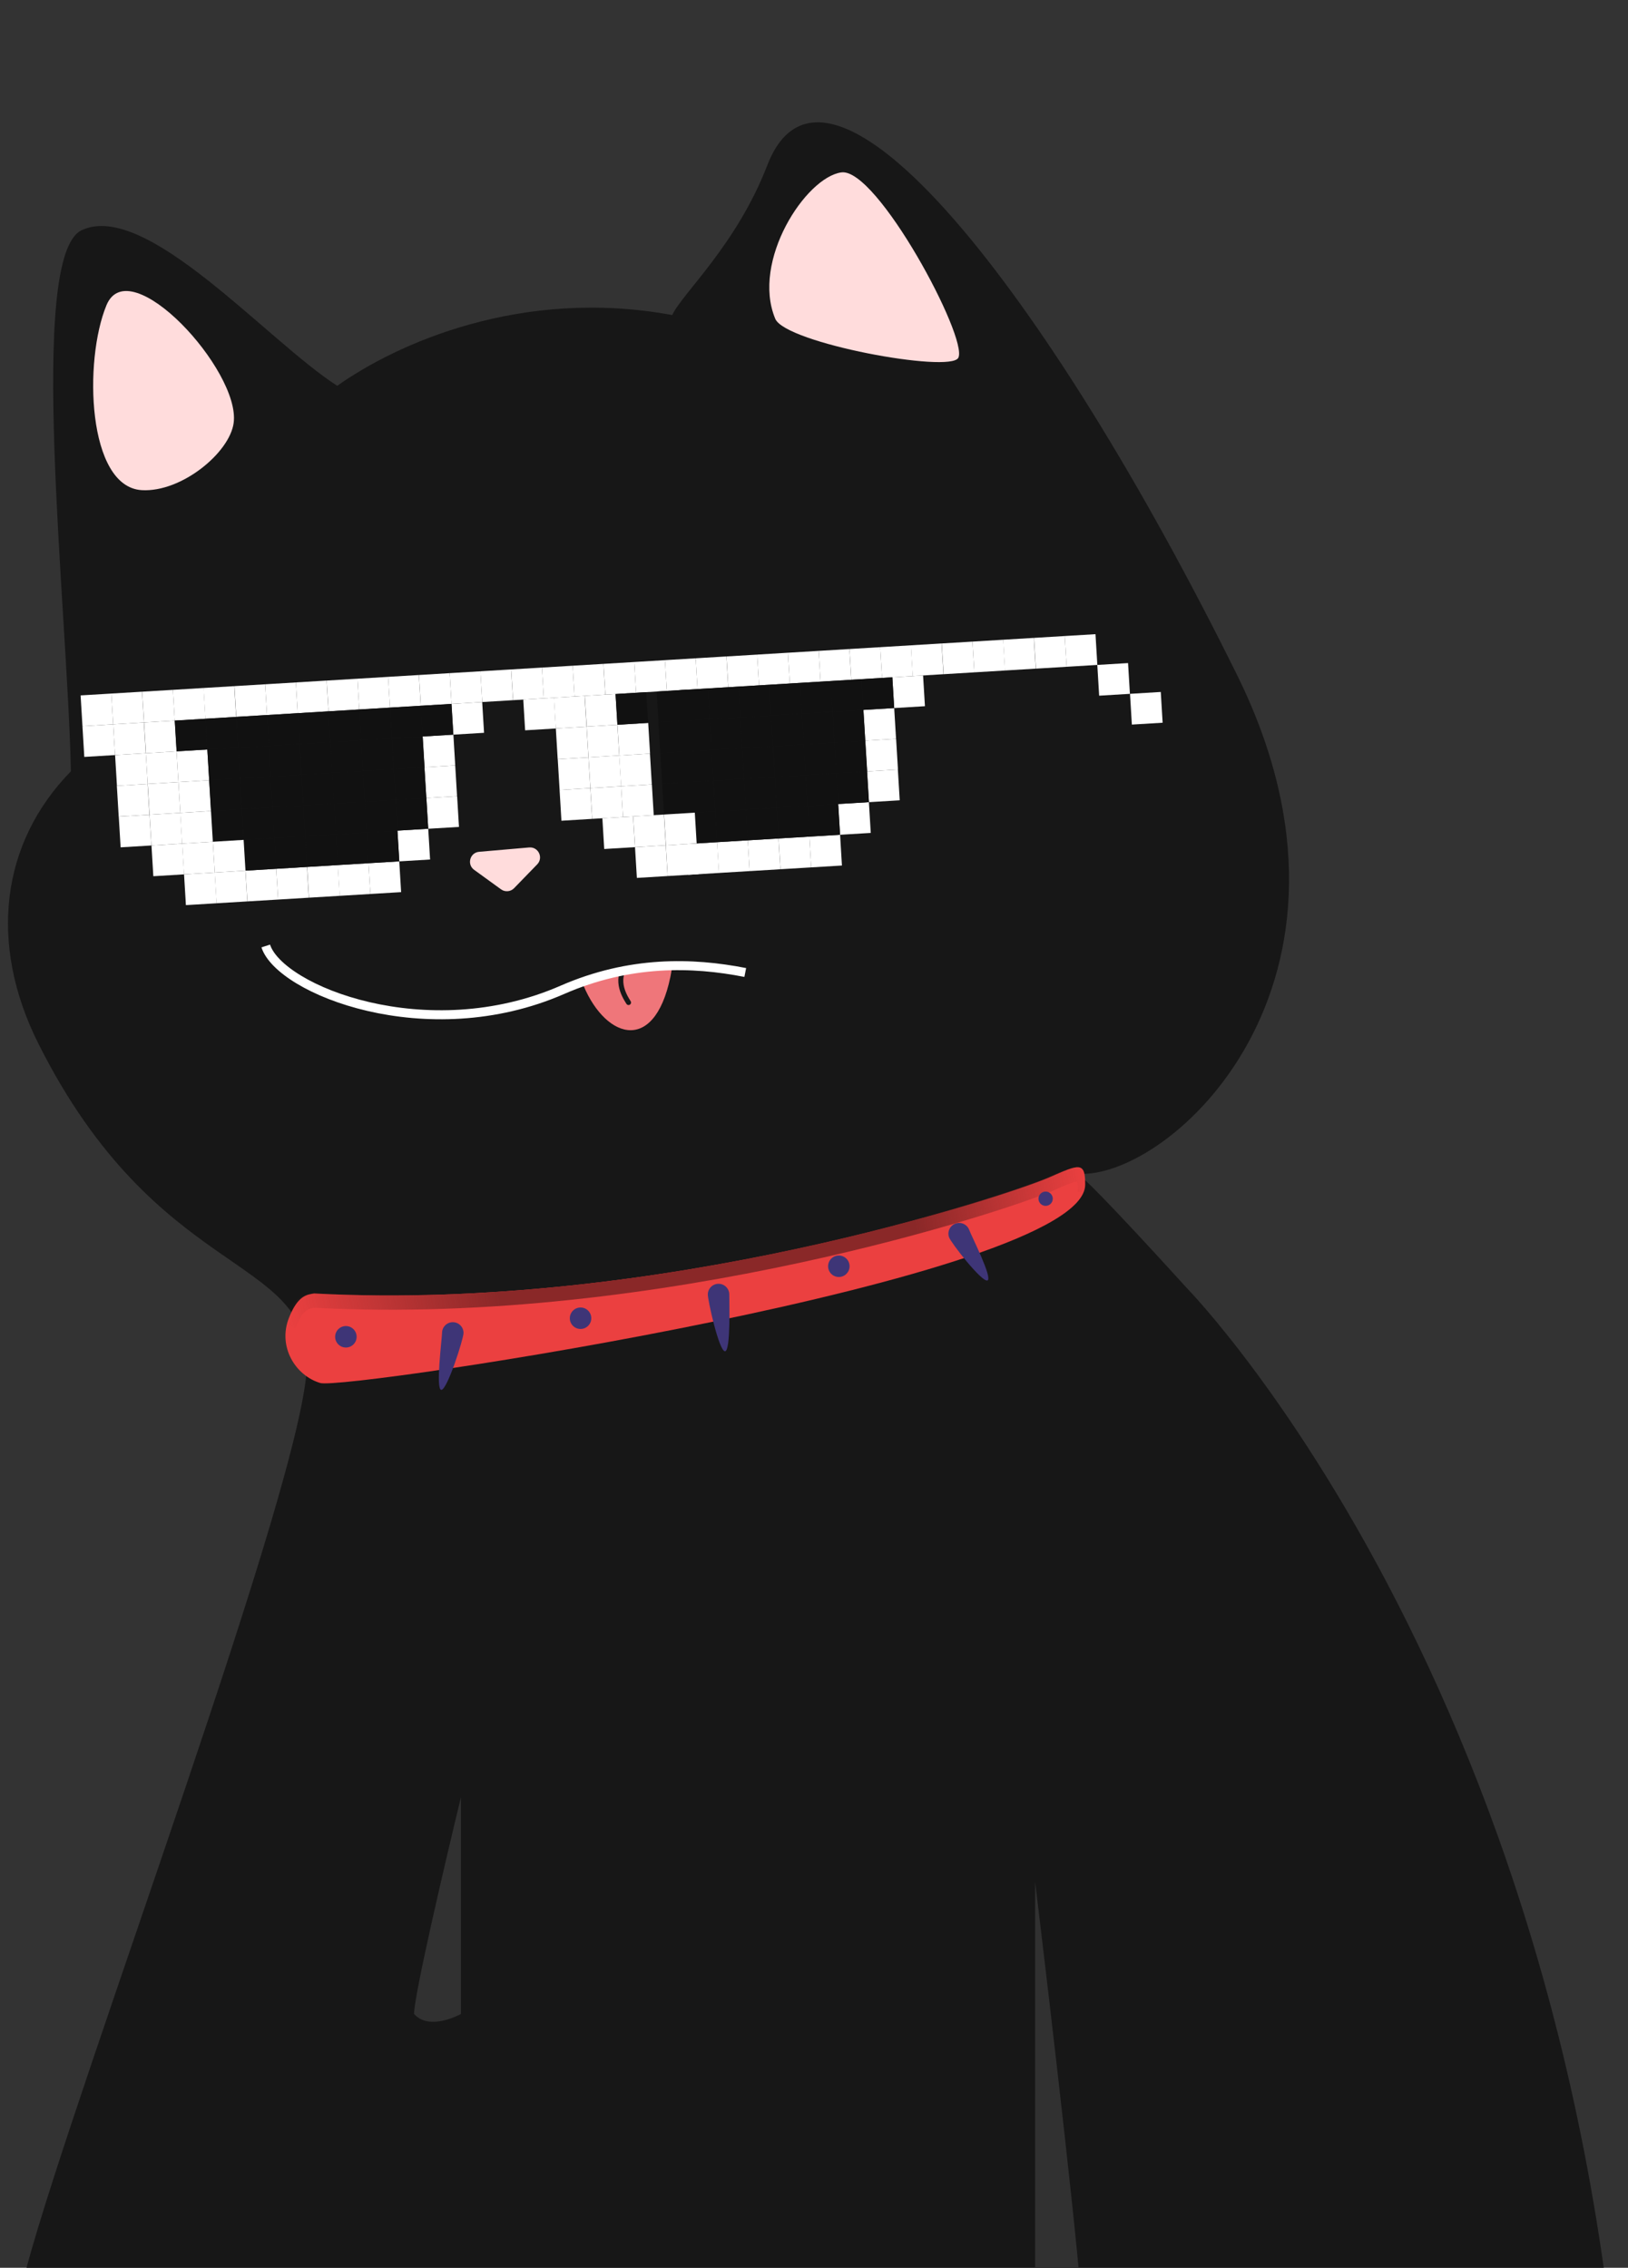 <?xml version="1.0" encoding="UTF-8"?> <svg xmlns="http://www.w3.org/2000/svg" width="173" height="241" viewBox="0 0 173 241" fill="none"><rect x="0" y="0" width="173" height="241" fill="#333333" stroke="none"/> <g clip-path="url(#clip0_673_63181)"> <path d="M126.097 136.86C126.097 136.86 172.998 184.685 172.998 278.058C175.656 297.158 32.614 292.913 15.598 288.139C-1.418 283.364 -2.482 260.551 2.836 240.921C8.153 221.291 32.614 156.566 32.614 144.895C32.614 133.223 16.691 136.073 4.071 110.892C-1.246 100.281 0.09 89.574 7.534 81.969C7.18 64.639 2.837 27.203 8.684 24.463C15.51 21.265 28.391 36.225 35.836 41C42.069 36.579 55.337 30.512 71.432 33.482C72.496 31.183 78.265 26.043 81.536 17.567C87.829 1.253 111.226 30.83 131.433 71.681C147.599 104.362 124.254 125.442 114.505 124.734C115.923 125.618 126.097 136.86 126.097 136.86Z" fill="#171717"></path> <path d="M113.341 70.86L116.609 70.663L116.412 67.395L113.144 67.592L113.341 70.86Z" fill="white"></path> <path d="M110.075 71.058L113.344 70.86L113.147 67.592L109.878 67.789L110.075 71.058Z" fill="white"></path> <path d="M106.794 71.255L110.062 71.058L109.865 67.789L106.597 67.986L106.794 71.255Z" fill="white"></path> <path d="M103.536 71.452L106.805 71.255L106.607 67.986L103.339 68.184L103.536 71.452Z" fill="white"></path> <path d="M100.271 71.649L103.539 71.452L103.342 68.184L100.073 68.381L100.271 71.649Z" fill="white"></path> <path d="M96.989 71.847L100.258 71.649L100.061 68.381L96.792 68.578L96.989 71.847Z" fill="white"></path> <path d="M93.732 72.044L97 71.847L96.803 68.578L93.534 68.775L93.732 72.044Z" fill="white"></path> <path d="M95.021 75.246L98.289 75.049L98.092 71.78L94.823 71.978L95.021 75.246Z" fill="white"></path> <path d="M91.95 78.711L95.219 78.514L95.022 75.245L91.753 75.442L91.95 78.711Z" fill="white"></path> <path d="M92.153 81.978L95.422 81.781L95.225 78.513L91.956 78.71L92.153 81.978Z" fill="white"></path> <path d="M92.341 85.247L95.609 85.05L95.412 81.781L92.144 81.979L92.341 85.247Z" fill="white"></path> <path d="M89.263 88.713L92.531 88.516L92.334 85.247L89.066 85.444L89.263 88.713Z" fill="white"></path> <path d="M64.208 90.225L67.477 90.027L67.279 86.759L64.011 86.956L64.208 90.225Z" fill="white"></path> <path d="M59.661 87.22L62.93 87.022L62.732 83.754L59.464 83.951L59.661 87.22Z" fill="white"></path> <path d="M59.466 83.951L62.734 83.754L62.537 80.486L59.269 80.683L59.466 83.951Z" fill="white"></path> <path d="M59.263 80.684L62.531 80.486L62.334 77.218L59.066 77.415L59.263 80.684Z" fill="white"></path> <path d="M55.802 77.612L59.07 77.415L58.873 74.147L55.605 74.344L55.802 77.612Z" fill="white"></path> <path d="M86.2 92.178L89.469 91.981L89.272 88.712L86.003 88.909L86.2 92.178Z" fill="white"></path> <path d="M82.935 92.375L86.203 92.178L86.006 88.909L82.737 89.106L82.935 92.375Z" fill="white"></path> <path d="M79.661 92.573L82.93 92.376L82.732 89.108L79.464 89.305L79.661 92.573Z" fill="white"></path> <path d="M76.396 92.769L79.664 92.572L79.467 89.304L76.198 89.501L76.396 92.769Z" fill="white"></path> <path d="M73.138 92.967L76.406 92.769L76.209 89.501L72.941 89.698L73.138 92.967Z" fill="white"></path> <path d="M70.95 93.098L74.219 92.9L74.022 89.632L70.753 89.829L70.95 93.098Z" fill="white"></path> <path d="M67.677 93.296L70.945 93.099L70.748 89.83L67.48 90.027L67.677 93.296Z" fill="white"></path> <path d="M90.466 72.24L93.734 72.043L93.537 68.775L90.269 68.972L90.466 72.24Z" fill="white"></path> <path d="M87.192 72.438L90.461 72.241L90.264 68.973L86.995 69.17L87.192 72.438Z" fill="white"></path> <path d="M83.927 72.636L87.195 72.439L86.998 69.17L83.73 69.367L83.927 72.636Z" fill="white"></path> <path d="M80.661 72.832L83.93 72.635L83.732 69.366L80.464 69.564L80.661 72.832Z" fill="white"></path> <path d="M77.396 73.03L80.664 72.833L80.467 69.565L77.198 69.762L77.396 73.03Z" fill="white"></path> <path d="M74.122 73.227L77.391 73.029L77.193 69.761L73.925 69.958L74.122 73.227Z" fill="white"></path> <path d="M70.857 73.424L74.125 73.227L73.928 69.958L70.659 70.155L70.857 73.424Z" fill="white"></path> <path d="M67.591 73.621L70.859 73.424L70.662 70.155L67.394 70.353L67.591 73.621Z" fill="white"></path> <path d="M64.325 73.818L67.594 73.621L67.397 70.353L64.128 70.55L64.325 73.818Z" fill="white"></path> <path d="M61.052 74.016L64.32 73.818L64.123 70.55L60.855 70.747L61.052 74.016Z" fill="white"></path> <path d="M57.786 74.213L61.055 74.016L60.857 70.747L57.589 70.944L57.786 74.213Z" fill="white"></path> <path d="M54.521 74.41L57.789 74.213L57.592 70.944L54.323 71.142L54.521 74.41Z" fill="white"></path> <path d="M51.247 74.607L54.516 74.41L54.318 71.142L51.05 71.339L51.247 74.607Z" fill="white"></path> <path d="M47.982 74.805L51.25 74.607L51.053 71.339L47.784 71.536L47.982 74.805Z" fill="white"></path> <path d="M44.716 75.002L47.984 74.805L47.787 71.536L44.519 71.734L44.716 75.002Z" fill="white"></path> <path d="M41.443 75.198L44.711 75.001L44.514 71.733L41.245 71.93L41.443 75.198Z" fill="white"></path> <path d="M38.177 75.397L41.445 75.199L41.248 71.931L37.98 72.128L38.177 75.397Z" fill="white"></path> <path d="M34.911 75.594L38.18 75.397L37.982 72.128L34.714 72.325L34.911 75.594Z" fill="white"></path> <path d="M31.638 75.79L34.906 75.593L34.709 72.324L31.441 72.522L31.638 75.79Z" fill="white"></path> <path d="M28.372 75.988L31.641 75.791L31.443 72.523L28.175 72.72L28.372 75.988Z" fill="white"></path> <path d="M25.107 76.184L28.375 75.987L28.178 72.719L24.909 72.916L25.107 76.184Z" fill="white"></path> <path d="M21.825 76.383L25.094 76.186L24.896 72.917L21.628 73.114L21.825 76.383Z" fill="white"></path> <path d="M18.567 76.579L21.836 76.382L21.639 73.113L18.37 73.311L18.567 76.579Z" fill="white"></path> <path d="M15.302 76.776L18.57 76.579L18.373 73.311L15.105 73.508L15.302 76.776Z" fill="white"></path> <path d="M12.028 76.974L15.297 76.776L15.1 73.508L11.831 73.705L12.028 76.974Z" fill="white"></path> <path d="M8.763 77.171L12.031 76.974L11.834 73.705L8.566 73.902L8.763 77.171Z" fill="white"></path> <path d="M116.802 73.932L120.07 73.734L119.873 70.466L116.605 70.663L116.802 73.932Z" fill="white"></path> <path d="M120.278 77.002L123.547 76.805L123.35 73.536L120.081 73.734L120.278 77.002Z" fill="white"></path> <path d="M91.755 75.443L95.023 75.246L94.826 71.978L91.558 72.175L91.755 75.443Z" fill="#111111"></path> <path d="M88.474 75.641L91.742 75.443L91.545 72.175L88.276 72.372L88.474 75.641Z" fill="#111111"></path> <path d="M88.677 78.908L91.945 78.711L91.748 75.442L88.48 75.64L88.677 78.908Z" fill="#111111"></path> <path d="M88.872 82.176L92.141 81.978L91.943 78.71L88.675 78.907L88.872 82.176Z" fill="#111111"></path> <path d="M89.067 85.445L92.336 85.248L92.139 81.98L88.87 82.177L89.067 85.445Z" fill="#111111"></path> <path d="M85.216 75.838L88.484 75.641L88.287 72.372L85.019 72.569L85.216 75.838Z" fill="#111111"></path> <path d="M85.403 79.105L88.672 78.908L88.475 75.64L85.206 75.837L85.403 79.105Z" fill="#111111"></path> <path d="M85.607 82.373L88.875 82.176L88.678 78.907L85.409 79.105L85.607 82.373Z" fill="#111111"></path> <path d="M85.81 85.643L89.078 85.445L88.881 82.177L85.612 82.374L85.81 85.643Z" fill="#111111"></path> <path d="M82.536 85.839L85.805 85.642L85.607 82.373L82.339 82.57L82.536 85.839Z" fill="#111111"></path> <path d="M86.005 88.91L89.273 88.713L89.076 85.444L85.808 85.642L86.005 88.91Z" fill="#111111"></path> <path d="M82.739 89.106L86.008 88.909L85.811 85.641L82.542 85.838L82.739 89.106Z" fill="#111111"></path> <path d="M81.95 76.035L85.219 75.838L85.022 72.569L81.753 72.767L81.95 76.035Z" fill="#111111"></path> <path d="M82.146 79.303L85.414 79.106L85.217 75.837L81.948 76.034L82.146 79.303Z" fill="#111111"></path> <path d="M82.349 82.57L85.617 82.373L85.42 79.105L82.151 79.302L82.349 82.57Z" fill="#111111"></path> <path d="M78.669 76.232L81.938 76.035L81.74 72.767L78.472 72.964L78.669 76.232Z" fill="#111111"></path> <path d="M78.872 79.5L82.141 79.303L81.943 76.034L78.675 76.231L78.872 79.5Z" fill="#111111"></path> <path d="M79.067 82.768L82.336 82.57L82.139 79.302L78.87 79.499L79.067 82.768Z" fill="#111111"></path> <path d="M79.263 86.037L82.531 85.84L82.334 82.571L79.066 82.769L79.263 86.037Z" fill="#111111"></path> <path d="M76.005 86.233L79.273 86.036L79.076 82.768L75.808 82.965L76.005 86.233Z" fill="#111111"></path> <path d="M79.458 89.305L82.727 89.107L82.529 85.839L79.261 86.036L79.458 89.305Z" fill="#111111"></path> <path d="M76.2 89.501L79.469 89.304L79.272 86.035L76.003 86.233L76.2 89.501Z" fill="#111111"></path> <path d="M75.411 76.43L78.68 76.232L78.482 72.964L75.214 73.161L75.411 76.43Z" fill="#111111"></path> <path d="M75.607 79.697L78.875 79.5L78.678 76.232L75.409 76.429L75.607 79.697Z" fill="#111111"></path> <path d="M75.802 82.965L79.07 82.768L78.873 79.499L75.605 79.696L75.802 82.965Z" fill="#111111"></path> <path d="M72.146 76.627L75.414 76.43L75.217 73.161L71.948 73.359L72.146 76.627Z" fill="#111111"></path> <path d="M72.341 79.894L75.609 79.697L75.412 76.429L72.144 76.626L72.341 79.894Z" fill="#111111"></path> <path d="M72.544 83.162L75.812 82.965L75.615 79.696L72.347 79.894L72.544 83.162Z" fill="#111111"></path> <path d="M72.732 86.431L76 86.233L75.803 82.965L72.534 83.162L72.732 86.431Z" fill="#111111"></path> <path d="M70.56 86.562L73.828 86.365L73.631 83.097L70.362 83.294L70.56 86.562Z" fill="#111111"></path> <path d="M66.2 86.825L69.469 86.628L69.272 83.359L66.003 83.557L66.2 86.825Z" fill="white"></path> <path d="M65.997 83.557L69.266 83.359L69.068 80.091L65.8 80.288L65.997 83.557Z" fill="white"></path> <path d="M65.81 80.289L69.078 80.092L68.881 76.823L65.612 77.021L65.81 80.289Z" fill="white"></path> <path d="M62.341 77.218L65.609 77.02L65.412 73.752L62.144 73.949L62.341 77.218Z" fill="white"></path> <path d="M65.607 77.022L68.875 76.824L68.678 73.556L65.409 73.753L65.607 77.022Z" fill="#111111"></path> <path d="M72.935 89.698L76.203 89.501L76.006 86.233L72.737 86.43L72.935 89.698Z" fill="#111111"></path> <path d="M70.763 89.83L74.031 89.633L73.834 86.364L70.566 86.562L70.763 89.83Z" fill="white"></path> <path d="M67.482 90.027L70.75 89.83L70.553 86.562L67.284 86.759L67.482 90.027Z" fill="white"></path> <path d="M62.935 87.022L66.203 86.825L66.006 83.557L62.737 83.754L62.935 87.022Z" fill="white"></path> <path d="M62.739 83.753L66.008 83.556L65.811 80.287L62.542 80.484L62.739 83.753Z" fill="white"></path> <path d="M62.536 80.486L65.805 80.289L65.607 77.021L62.339 77.218L62.536 80.486Z" fill="white"></path> <path d="M59.06 77.416L62.328 77.219L62.131 73.95L58.862 74.147L59.06 77.416Z" fill="white"></path> <path d="M69.974 76.758L73.242 76.561L73.045 73.292L69.776 73.489L69.974 76.758Z" fill="#111111"></path> <path d="M70.161 80.025L73.43 79.828L73.232 76.56L69.964 76.757L70.161 80.025Z" fill="#111111"></path> <path d="M70.364 83.293L73.633 83.096L73.436 79.827L70.167 80.025L70.364 83.293Z" fill="#111111"></path> <path d="M48.169 78.073L51.438 77.876L51.24 74.608L47.972 74.805L48.169 78.073Z" fill="white"></path> <path d="M45.107 81.538L48.375 81.341L48.178 78.072L44.909 78.27L45.107 81.538Z" fill="white"></path> <path d="M45.302 84.806L48.57 84.608L48.373 81.34L45.105 81.537L45.302 84.806Z" fill="white"></path> <path d="M45.505 88.074L48.773 87.877L48.576 84.609L45.308 84.806L45.505 88.074Z" fill="white"></path> <path d="M42.435 91.539L45.703 91.342L45.506 88.073L42.237 88.271L42.435 91.539Z" fill="white"></path> <path d="M16.294 93.117L19.562 92.92L19.365 89.651L16.097 89.849L16.294 93.117Z" fill="white"></path> <path d="M12.818 90.047L16.086 89.85L15.889 86.581L12.62 86.778L12.818 90.047Z" fill="white"></path> <path d="M12.614 86.777L15.883 86.58L15.686 83.312L12.417 83.509L12.614 86.777Z" fill="white"></path> <path d="M12.427 83.51L15.695 83.312L15.498 80.044L12.23 80.241L12.427 83.51Z" fill="white"></path> <path d="M8.958 80.439L12.227 80.242L12.029 76.974L8.761 77.171L8.958 80.439Z" fill="white"></path> <path d="M39.357 95.005L42.625 94.808L42.428 91.539L39.159 91.736L39.357 95.005Z" fill="white"></path> <path d="M36.091 95.202L39.359 95.005L39.162 91.736L35.894 91.934L36.091 95.202Z" fill="white"></path> <path d="M32.833 95.398L36.102 95.201L35.904 91.933L32.636 92.13L32.833 95.398Z" fill="white"></path> <path d="M29.552 95.597L32.82 95.399L32.623 92.131L29.355 92.328L29.552 95.597Z" fill="white"></path> <path d="M26.286 95.794L29.555 95.597L29.357 92.328L26.089 92.525L26.286 95.794Z" fill="white"></path> <path d="M23.013 95.991L26.281 95.794L26.084 92.525L22.816 92.723L23.013 95.991Z" fill="white"></path> <path d="M19.755 96.188L23.023 95.991L22.826 92.723L19.558 92.92L19.755 96.188Z" fill="white"></path> <path d="M44.911 78.27L48.18 78.073L47.982 74.805L44.714 75.002L44.911 78.27Z" fill="#111111"></path> <path d="M41.646 78.467L44.914 78.269L44.717 75.001L41.448 75.198L41.646 78.467Z" fill="#111111"></path> <path d="M41.849 81.734L45.117 81.537L44.92 78.269L41.651 78.466L41.849 81.734Z" fill="#111111"></path> <path d="M42.036 85.002L45.305 84.805L45.107 81.536L41.839 81.734L42.036 85.002Z" fill="#111111"></path> <path d="M42.239 88.272L45.508 88.074L45.311 84.806L42.042 85.003L42.239 88.272Z" fill="#111111"></path> <path d="M38.372 78.665L41.641 78.468L41.443 75.199L38.175 75.397L38.372 78.665Z" fill="#111111"></path> <path d="M38.568 81.933L41.836 81.735L41.639 78.467L38.37 78.664L38.568 81.933Z" fill="#111111"></path> <path d="M38.771 85.2L42.039 85.003L41.842 81.734L38.573 81.932L38.771 85.2Z" fill="#111111"></path> <path d="M38.958 88.469L42.227 88.272L42.029 85.003L38.761 85.2L38.958 88.469Z" fill="#111111"></path> <path d="M35.7 88.666L38.969 88.469L38.772 85.2L35.503 85.397L35.7 88.666Z" fill="#111111"></path> <path d="M39.161 91.736L42.43 91.539L42.232 88.271L38.964 88.468L39.161 91.736Z" fill="#111111"></path> <path d="M35.896 91.934L39.164 91.736L38.967 88.468L35.698 88.665L35.896 91.934Z" fill="#111111"></path> <path d="M35.107 78.861L38.375 78.664L38.178 75.396L34.909 75.593L35.107 78.861Z" fill="#111111"></path> <path d="M35.302 82.129L38.57 81.932L38.373 78.663L35.105 78.86L35.302 82.129Z" fill="#111111"></path> <path d="M35.497 85.397L38.766 85.199L38.568 81.931L35.3 82.128L35.497 85.397Z" fill="#111111"></path> <path d="M31.841 79.059L35.109 78.861L34.912 75.593L31.644 75.79L31.841 79.059Z" fill="#111111"></path> <path d="M32.044 82.326L35.312 82.129L35.115 78.861L31.847 79.058L32.044 82.326Z" fill="#111111"></path> <path d="M32.239 85.594L35.508 85.397L35.311 82.128L32.042 82.325L32.239 85.594Z" fill="#111111"></path> <path d="M32.435 88.863L35.703 88.666L35.506 85.398L32.237 85.595L32.435 88.863Z" fill="#111111"></path> <path d="M29.153 89.061L32.422 88.863L32.225 85.595L28.956 85.792L29.153 89.061Z" fill="#111111"></path> <path d="M32.63 92.131L35.898 91.934L35.701 88.665L32.433 88.862L32.63 92.131Z" fill="#111111"></path> <path d="M29.357 92.328L32.625 92.131L32.428 88.862L29.159 89.06L29.357 92.328Z" fill="#111111"></path> <path d="M28.567 79.256L31.836 79.059L31.639 75.79L28.37 75.987L28.567 79.256Z" fill="#111111"></path> <path d="M28.763 82.523L32.031 82.326L31.834 79.058L28.566 79.255L28.763 82.523Z" fill="#111111"></path> <path d="M28.966 85.792L32.234 85.595L32.037 82.326L28.769 82.523L28.966 85.792Z" fill="#111111"></path> <path d="M25.302 79.453L28.57 79.256L28.373 75.987L25.105 76.185L25.302 79.453Z" fill="#111111"></path> <path d="M25.497 82.721L28.766 82.523L28.568 79.255L25.3 79.452L25.497 82.721Z" fill="#111111"></path> <path d="M25.7 85.988L28.969 85.791L28.771 82.523L25.503 82.72L25.7 85.988Z" fill="#111111"></path> <path d="M25.896 89.258L29.164 89.061L28.967 85.792L25.698 85.989L25.896 89.258Z" fill="#111111"></path> <path d="M22.622 89.455L25.891 89.258L25.693 85.989L22.425 86.187L22.622 89.455Z" fill="#111111"></path> <path d="M19.349 89.652L22.617 89.455L22.42 86.187L19.151 86.384L19.349 89.652Z" fill="white"></path> <path d="M19.161 86.383L22.43 86.186L22.232 82.917L18.964 83.114L19.161 86.383Z" fill="white"></path> <path d="M18.958 83.115L22.227 82.918L22.029 79.65L18.761 79.847L18.958 83.115Z" fill="white"></path> <path d="M15.505 80.045L18.773 79.848L18.576 76.579L15.308 76.776L15.505 80.045Z" fill="white"></path> <path d="M18.763 79.848L22.031 79.65L21.834 76.382L18.566 76.579L18.763 79.848Z" fill="#111111"></path> <path d="M26.099 92.525L29.367 92.328L29.17 89.06L25.901 89.257L26.099 92.525Z" fill="#111111"></path> <path d="M22.817 92.723L26.086 92.525L25.889 89.257L22.62 89.454L22.817 92.723Z" fill="white"></path> <path d="M19.552 92.92L22.82 92.723L22.623 89.454L19.355 89.651L19.552 92.92Z" fill="white"></path> <path d="M16.091 89.849L19.359 89.651L19.162 86.383L15.894 86.58L16.091 89.849Z" fill="white"></path> <path d="M15.896 86.58L19.164 86.383L18.967 83.114L15.698 83.312L15.896 86.58Z" fill="white"></path> <path d="M15.693 83.312L18.961 83.115L18.764 79.847L15.495 80.044L15.693 83.312Z" fill="white"></path> <path d="M12.224 80.242L15.492 80.045L15.295 76.776L12.027 76.974L12.224 80.242Z" fill="white"></path> <path d="M22.028 79.65L25.297 79.453L25.1 76.185L21.831 76.382L22.028 79.65Z" fill="#111111"></path> <path d="M22.232 82.919L25.5 82.722L25.303 79.453L22.034 79.65L22.232 82.919Z" fill="#111111"></path> <path d="M22.419 86.186L25.688 85.989L25.49 82.721L22.222 82.918L22.419 86.186Z" fill="#111111"></path> <path d="M110 200C111.667 213.774 115 242.323 115 246.33C113.333 250.087 110 246.33 110 246.33V200Z" fill="#313131"></path> <path d="M48.979 191C47.319 197.847 44 212.038 44 214.029C45.66 215.896 48.979 214.029 48.979 214.029V191Z" fill="#313131"></path> <path d="M24.831 44.94C24.409 48.115 19.281 52.336 15.066 52.089C9.269 51.749 8.876 38.309 11.315 32.433C13.754 26.557 25.57 39.39 24.831 44.94Z" fill="#FFDCDC"></path> <path d="M101.836 38.025C100.972 39.684 83.463 36.469 82.382 33.877C79.82 27.729 85.625 18.84 89.407 18.321C93.19 17.803 102.917 35.95 101.836 38.025Z" fill="#FFDCDC"></path> <path d="M53.242 94.511C53.669 94.821 54.259 94.77 54.627 94.391L57.086 91.858C57.77 91.153 57.212 89.976 56.233 90.061L50.915 90.522C49.936 90.607 49.588 91.862 50.384 92.439L53.242 94.511Z" fill="#FFDCDC"></path> <path d="M62.004 104.74C64.455 110.576 69.868 112.131 71.395 102.982C69.387 102.672 64.698 102.588 62.004 104.74Z" fill="#EF767A"></path> <path d="M66.792 106.542C66.21 105.63 65.312 103.981 66.716 102.236" stroke="#181818" stroke-width="0.531" stroke-linecap="round"></path> <path d="M79.195 103.349C73.562 102.24 66.901 102.074 59.752 105.195C45.356 111.48 29.744 105.195 28.239 100.532" stroke="white" stroke-width="0.959"></path> </g> <path d="M30.692 140.086C31.635 137.663 32.626 137.574 33.388 137.457C70.262 139.436 107.314 126.962 111.522 125.113C114.655 123.735 115.347 123.378 115.316 125.921C115.192 135.904 36.686 147.768 34.033 146.975C31.38 146.181 29.513 143.115 30.692 140.086Z" fill="#EB4040"></path> <path d="M30.683 140.846C31.626 138.424 32.617 138.335 33.379 138.217C70.252 140.196 107.305 127.723 111.512 125.873C114.645 124.496 115.338 124.139 115.306 126.681" stroke="url(#paint0_linear_673_63181)" stroke-width="1.521"></path> <circle cx="36.756" cy="142.063" r="1.141" transform="rotate(0.711 36.756 142.063)" fill="#3E3577"></circle> <path d="M49.257 141.666C49.249 142.296 47.527 147.711 46.897 147.703C46.267 147.695 46.967 142.268 46.975 141.638C46.983 141.008 47.5 140.503 48.13 140.511C48.76 140.519 49.265 141.036 49.257 141.666Z" fill="#3E3577"></path> <circle cx="61.693" cy="140.091" r="1.141" transform="rotate(0.711 61.693 140.091)" fill="#3E3577"></circle> <path d="M77.498 137.585C77.49 138.215 77.669 143.609 77.039 143.602C76.409 143.594 75.209 138.187 75.216 137.557C75.224 136.927 75.741 136.422 76.371 136.43C77.002 136.438 77.506 136.955 77.498 137.585Z" fill="#3E3577"></path> <circle cx="89.139" cy="134.567" r="1.141" transform="rotate(0.711 89.139 134.567)" fill="#3E3577"></circle> <path d="M102.999 130.718C103.213 131.311 105.525 135.863 104.932 136.076C104.339 136.29 101.066 132.085 100.852 131.492C100.638 130.9 100.945 130.246 101.538 130.032C102.131 129.818 102.785 130.125 102.999 130.718Z" fill="#3E3577"></path> <circle cx="111.114" cy="127.39" r="0.76" transform="rotate(0.711 111.114 127.39)" fill="#3E3577"></circle> <defs> <linearGradient id="paint0_linear_673_63181" x1="30.683" y1="140.847" x2="115.328" y2="124.812" gradientUnits="userSpaceOnUse"> <stop stop-color="#8A2828" stop-opacity="0"></stop> <stop offset="0.262" stop-color="#8A2828"></stop> <stop offset="0.782" stop-color="#8A2828"></stop> <stop offset="1" stop-color="#8A2828" stop-opacity="0"></stop> </linearGradient> <clipPath id="clip0_673_63181"> <rect width="173" height="241" fill="white"></rect> </clipPath> </defs> </svg> 